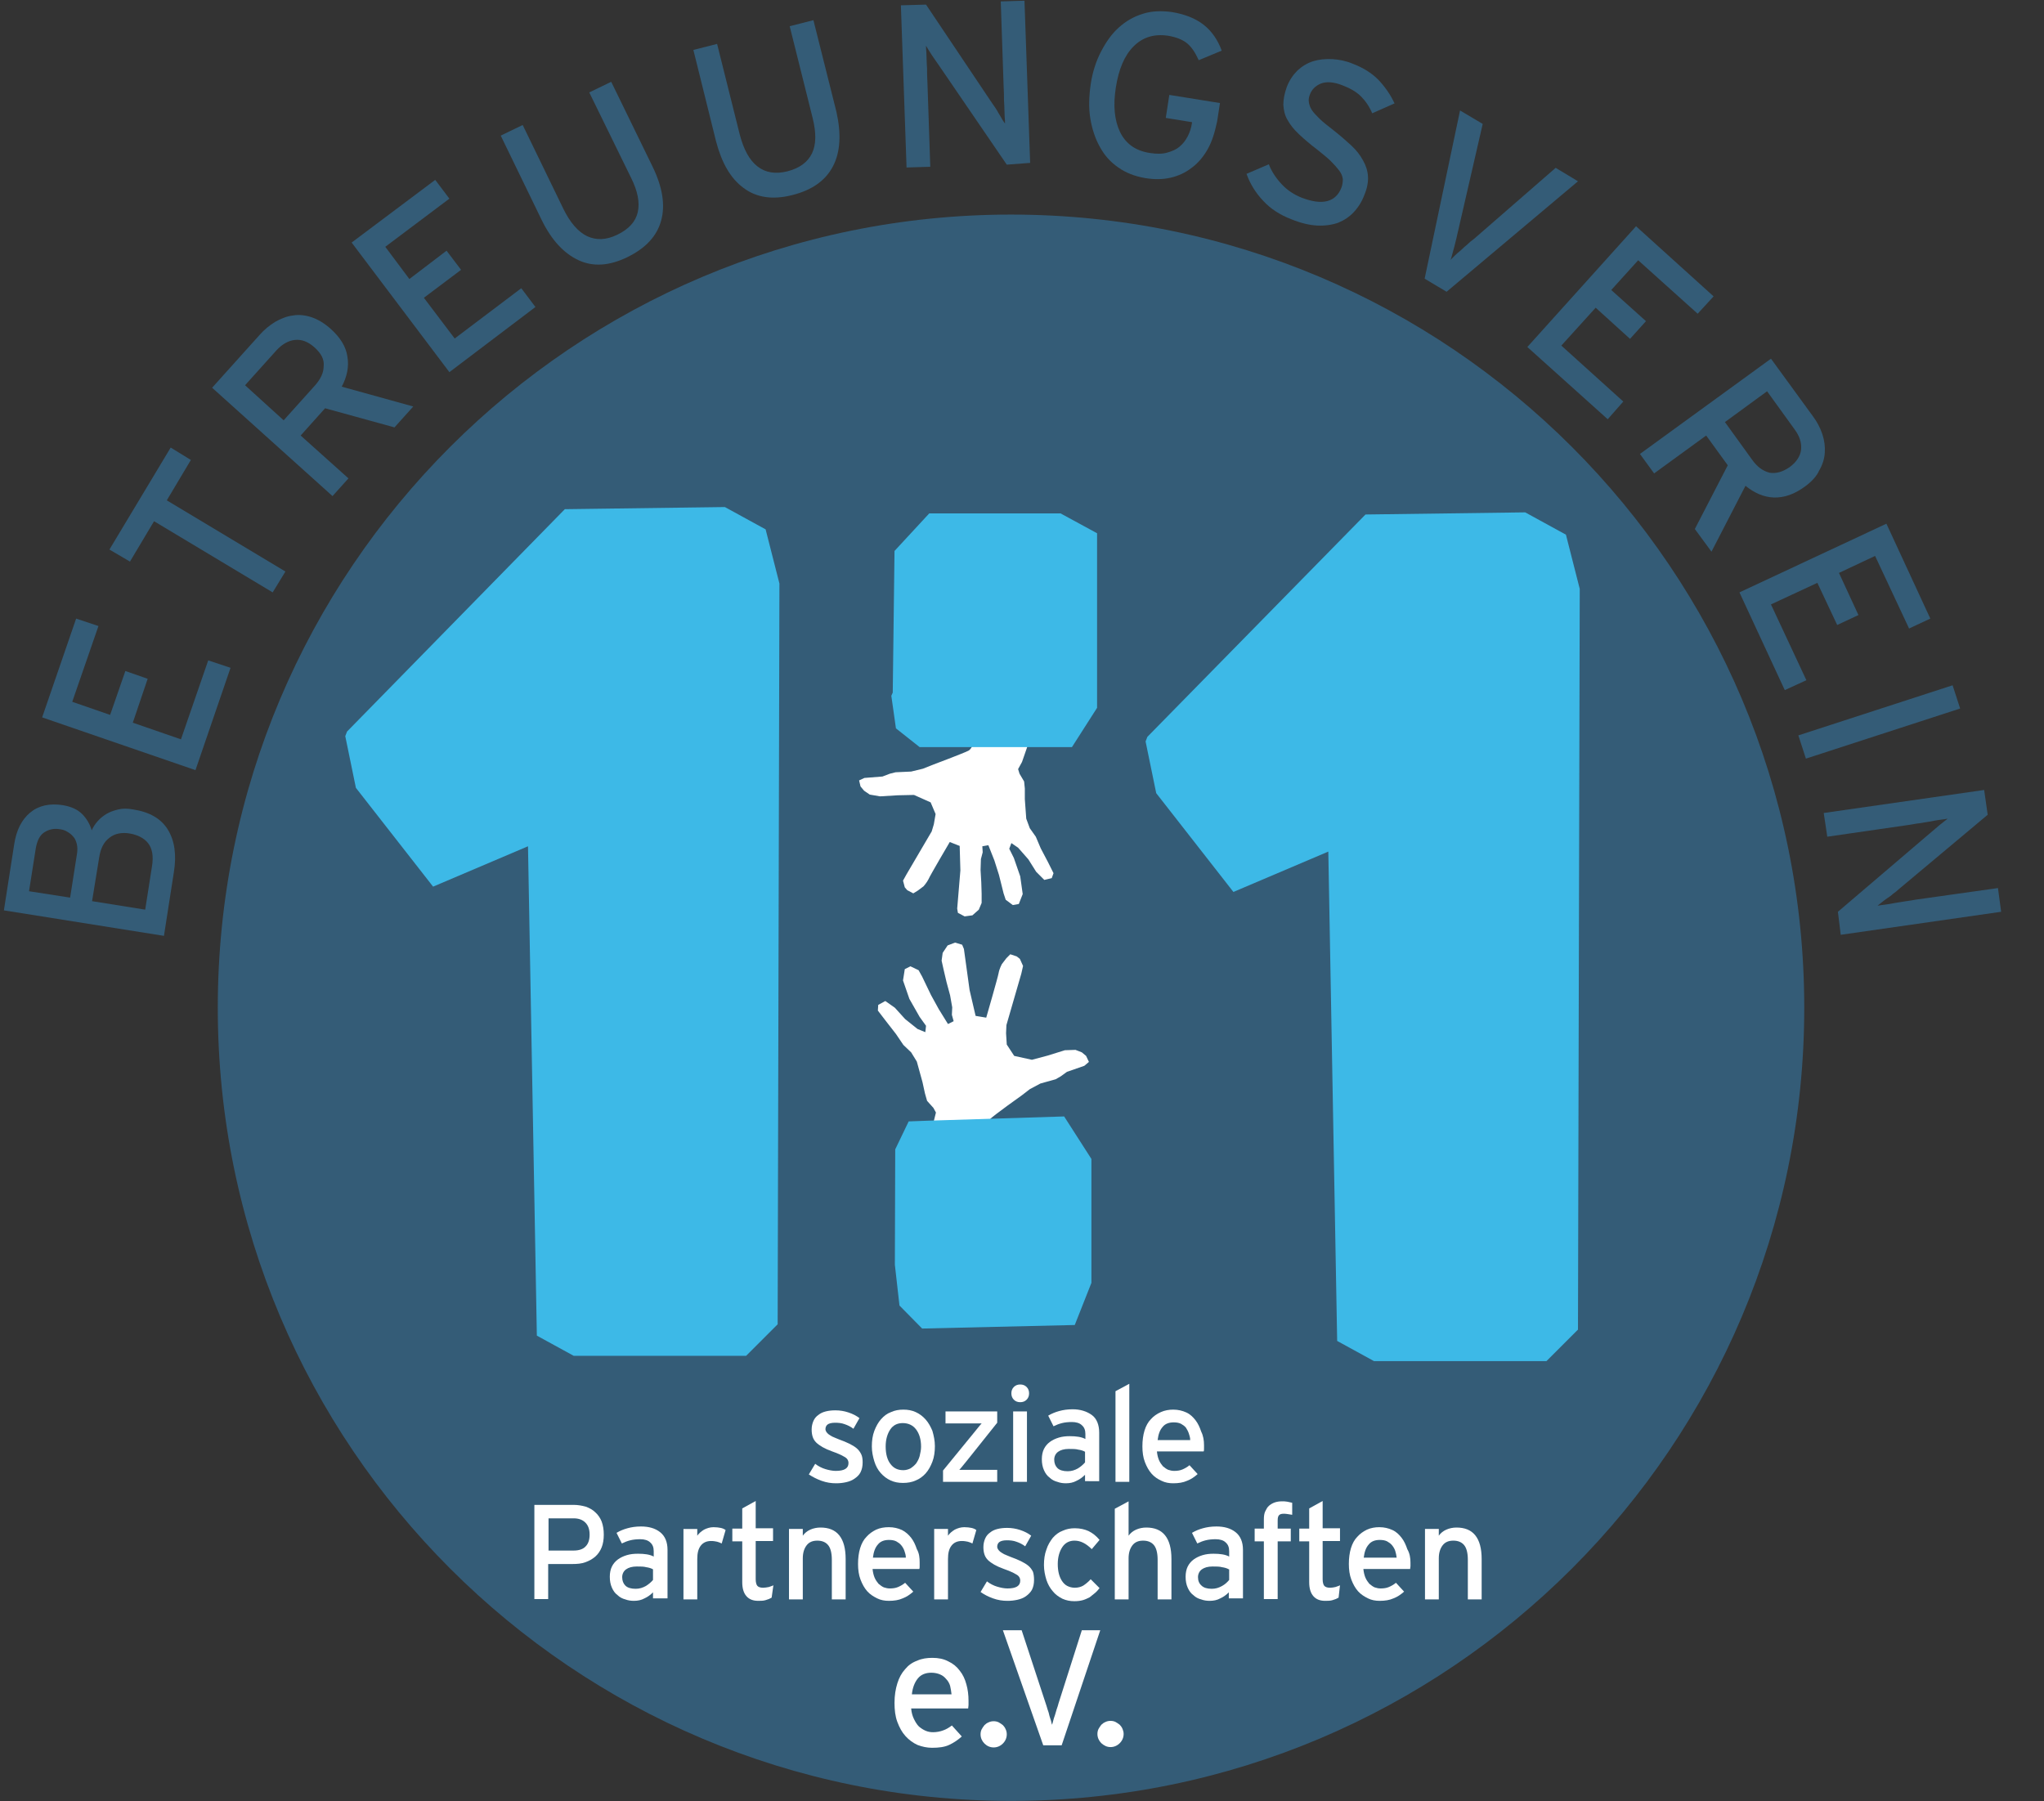 <svg xmlns="http://www.w3.org/2000/svg" xmlns:xlink="http://www.w3.org/1999/xlink" id="Ebene_1" x="0px" y="0px" viewBox="0 0 577.2 508.7" style="enable-background:new 0 0 577.2 508.7;" xml:space="preserve"><rect x="0" y="0" width="577.2" height="508.7" fill="#333333" stroke="none"/><style type="text/css">	.st0{fill:#345C77;}	.st1{fill:#3DB9E7;}	.st2{fill:#FFFFFF;}</style><g>	<path class="st0" d="M61.5,284.6c0-123.7,100.3-224,224-224c123.7,0,224,100.3,224,224c0,123.7-100.3,224-224,224  C161.8,508.6,61.5,408.3,61.5,284.6"></path></g><polygon class="st1" points="97.5,207.9 100.5,222.5 122.3,250.4 149.1,239 151.6,377.2 162,382.9 210.7,382.9 219.6,374  220.1,164.8 216.2,149.5 204.7,143.2 159.5,143.8 98,206.6 "></polygon><polygon class="st1" points="323.5,209.4 326.5,224 348.3,251.9 375.1,240.5 377.6,378.7 388,384.4 436.7,384.4 445.6,375.5  446.1,166.3 442.2,151 430.7,144.7 385.6,145.3 324,208.1 "></polygon><g>	<path class="st2" d="M277.3,203.7c0,0-2.2,7.5-3.8,8.3c-1.6,0.8-10.4,4.1-10.4,4.1l-2.5,1l-3.3,0.8l-4.4,0.2l-1.6,0.4l-2.1,0.8  l-5.1,0.4l-1.5,0.7l0.4,1.7l1,1.2l1.6,1.1l2.9,0.5l5-0.3l4.6-0.1l4.7,2.1l1.4,3.3l-0.5,2.9l-0.6,2l-7.1,12.1l-1,1.8l0.5,1.9  l0.7,0.8l1.7,0.9l1.3-0.8l1.6-1.2c0,0,0.9-1,1.4-2c0.4-1,6-10.5,6-10.5l2.8,1.1l0.2,6.9l-0.9,10.8l0.2,1.2l1.9,1l2.2-0.3l1.8-1.6  l0.8-1.9l0-2.6l-0.1-3.2l-0.2-3.5l0.1-3.1l0.5-1.9l-0.1-1.7l1.7-0.3l1.7,4.3l1.3,4.1l1.3,5.2l0.6,1.8l2,1.5l1.7-0.3l1.1-2.8l-0.7-5  l-1.8-5.2l-1.3-2.6l0.6-1.6l1.9,1.3l2.9,3.3l2.2,3.5l2.3,2.3l2.1-0.5l0.5-1.4l-1.6-3.2l-2-3.8l-1.4-3.3l-1.7-2.4l-1-2.7l-0.4-5.5  l0-3l-0.2-2l-1.3-2.2l-0.4-1.3l1.1-2l3.5-10.1l-1.2,0.1L277.3,203.7z"></path>	<path class="st2" d="M277.6,326c0,0,0.5-8.5,1.8-9.8c1.3-1.3,9.2-6.9,9.2-6.9l2.2-1.7l3-1.6l4.3-1.2l1.4-0.8l1.8-1.3l4.9-1.7  l1.3-1.1l-0.8-1.7l-1.2-1l-1.8-0.7l-3,0.1l-4.8,1.5l-4.5,1.2l-5-1.1l-2.1-3.2l-0.2-3.2l0.1-2.3l4.2-14.5l0.5-2.2l-0.9-2l-0.9-0.7  l-1.8-0.6l-1.1,1.1l-1.3,1.7c0,0-0.7,1.3-0.9,2.5c-0.2,1.2-3.5,12.6-3.5,12.6l-3-0.5l-1.7-7.3l-1.6-11.6l-0.5-1.2l-2-0.6l-2.1,0.8  l-1.4,2.1l-0.3,2.2l0.6,2.7l0.8,3.4l1,3.7l0.6,3.4l-0.1,2.1l0.5,1.8l-1.6,0.8l-2.6-4.2l-2.2-4l-2.5-5.2l-1-1.8l-2.3-1.1l-1.6,0.8  l-0.5,3.2l1.8,5.2l2.9,5.1l1.8,2.5l-0.2,1.8l-2.2-0.9l-3.5-2.8l-2.9-3.2l-2.7-1.9l-2,1.1l-0.1,1.6l2.3,3l2.8,3.6l2.1,3.1l2.2,2.1  l1.6,2.6l1.6,5.8l0.7,3.2l0.6,2.1l1.8,2l0.7,1.3l-0.6,2.4l-0.7,2.5l-0.5,2L277.6,326z"></path>	<path class="st2" d="M243.6,413c0,1.1-0.2,2-0.6,2.8s-1,1.3-1.7,1.8c-0.7,0.5-1.5,0.8-2.4,1c-0.9,0.2-1.8,0.3-2.8,0.3  c-1.4,0-2.7-0.2-4.1-0.7c-1.4-0.5-2.5-1.1-3.6-1.8l1.8-3c0.9,0.7,1.9,1.2,2.9,1.5c1,0.3,2,0.5,2.9,0.5c2.4,0,3.6-0.7,3.6-2.2  c0-0.8-0.4-1.4-1.2-1.8c-0.8-0.5-2-1-3.4-1.5c-1.1-0.4-2-0.8-2.7-1.2c-0.7-0.4-1.4-0.9-1.8-1.3c-0.5-0.5-0.8-1-1-1.6  c-0.2-0.6-0.3-1.3-0.3-2.1c0-0.9,0.2-1.7,0.5-2.4c0.3-0.7,0.8-1.3,1.4-1.7c0.6-0.5,1.3-0.8,2.1-1c0.8-0.2,1.7-0.3,2.7-0.3  c1.3,0,2.5,0.2,3.7,0.6c1.2,0.4,2.2,0.9,3.1,1.6l-1.7,3c-0.8-0.6-1.6-1-2.5-1.3c-0.8-0.3-1.7-0.4-2.7-0.4c-1,0-1.7,0.2-2.1,0.5  c-0.4,0.3-0.6,0.8-0.6,1.3c0,0.3,0.1,0.5,0.2,0.7c0.1,0.2,0.3,0.4,0.6,0.7c0.3,0.2,0.7,0.5,1.1,0.7c0.5,0.2,1.1,0.5,1.9,0.8  c1.1,0.4,2.1,0.8,2.9,1.2c0.8,0.4,1.5,0.8,2.1,1.3c0.6,0.5,1,1.1,1.3,1.7C243.5,411.3,243.6,412.1,243.6,413"></path>	<path class="st2" d="M260.1,408.6c0-2.1-0.5-3.7-1.4-4.9c-0.9-1.2-2.2-1.8-3.8-1.8c-1.5,0-2.7,0.6-3.5,1.8  c-0.8,1.2-1.3,2.8-1.3,4.8c0,2.2,0.5,3.9,1.4,5c0.9,1.2,2.1,1.7,3.6,1.7c0.7,0,1.4-0.2,2-0.5c0.6-0.4,1.1-0.8,1.6-1.4  c0.4-0.6,0.8-1.3,1-2.1C259.9,410.3,260.1,409.5,260.1,408.6 M264,408.4c0,1.6-0.2,3.1-0.7,4.4c-0.5,1.3-1.1,2.4-1.9,3.3  c-0.8,0.9-1.8,1.6-2.8,2c-1.1,0.5-2.3,0.7-3.6,0.7c-1.3,0-2.4-0.2-3.5-0.7c-1.1-0.5-2-1.2-2.8-2.1c-0.8-0.9-1.4-2-1.8-3.3  c-0.4-1.3-0.7-2.7-0.7-4.2c0-1.6,0.2-3.1,0.7-4.4c0.5-1.3,1.1-2.4,1.9-3.3c0.8-0.9,1.7-1.6,2.8-2c1.1-0.5,2.2-0.7,3.5-0.7  c1.3,0,2.4,0.2,3.5,0.7c1.1,0.5,2,1.2,2.8,2.1c0.8,0.9,1.4,2,1.9,3.2C263.7,405.5,264,406.9,264,408.4"></path>	<path class="st2" d="M266.3,418.5v-3.2l8.5-10.4c0.4-0.5,0.8-1,1.3-1.6c0.5-0.6,0.8-1,1.1-1.3h-0.7h-1h-1h-0.9H267v-3.4h14.6v3.2  l-8.3,10.4c-0.4,0.5-0.8,1-1.3,1.6c-0.5,0.6-0.8,1-1.1,1.3h0.7h1h1h0.9h7.1v3.4H266.3z"></path>	<path class="st2" d="M286.1,398.6h3.9v19.9h-3.9V398.6z M290.6,393.5c0,0.7-0.2,1.3-0.7,1.8c-0.5,0.5-1.1,0.7-1.8,0.7  c-0.7,0-1.3-0.2-1.8-0.7c-0.5-0.5-0.7-1.1-0.7-1.8c0-0.7,0.2-1.3,0.7-1.8c0.5-0.5,1.1-0.7,1.8-0.7c0.7,0,1.3,0.2,1.8,0.7  C290.4,392.2,290.6,392.8,290.6,393.5"></path>	<path class="st2" d="M306.4,410c-0.5-0.3-1.2-0.5-1.9-0.6c-0.7-0.2-1.6-0.2-2.7-0.2c-1.3,0-2.3,0.3-3,0.8c-0.7,0.5-1.1,1.3-1.1,2.2  c0,1,0.3,1.8,0.9,2.4c0.6,0.6,1.6,0.9,2.9,0.9c1.1,0,2-0.3,2.9-0.8c0.8-0.5,1.5-1.1,2-1.7V410z M306.4,418.5v-2  c-0.7,0.7-1.5,1.3-2.4,1.7c-0.9,0.5-1.9,0.7-3,0.7c-0.8,0-1.6-0.1-2.4-0.4c-0.8-0.2-1.6-0.6-2.2-1.2c-0.7-0.5-1.2-1.2-1.6-2.1  c-0.4-0.9-0.6-1.9-0.6-3.1c0-1.1,0.2-2.1,0.6-2.9c0.4-0.8,1-1.5,1.7-2c0.7-0.5,1.5-0.9,2.5-1.2c1-0.3,2-0.4,3.1-0.4  c1.8,0,3.3,0.2,4.4,0.8V405c0-1.1-0.3-1.9-1-2.5c-0.6-0.6-1.6-0.9-2.8-0.9c-1,0-2,0.1-2.8,0.3c-0.8,0.2-1.6,0.5-2.4,0.9l-1.5-3  c1-0.6,2-1,3.1-1.3c1.1-0.3,2.3-0.5,3.8-0.5c2.2,0,4,0.6,5.4,1.6s2.1,2.8,2.1,5v13.7H306.4z"></path></g><polygon class="st2" points="315,418.5 315,392.9 318.9,390.8 318.9,418.5 "></polygon><path class="st2" d="M336.1,406.7c0-0.7-0.2-1.3-0.4-1.9c-0.2-0.6-0.5-1.1-0.8-1.6c-0.4-0.5-0.9-0.8-1.4-1.1 c-0.6-0.3-1.3-0.4-2.1-0.4c-1.3,0-2.4,0.4-3.1,1.3c-0.8,0.9-1.2,2.1-1.4,3.7H336.1z M340,408.1c0,0.4,0,0.7,0,1c0,0.3,0,0.6-0.1,0.8 h-13.2c0.1,1,0.3,1.8,0.6,2.5c0.3,0.7,0.7,1.2,1.1,1.7c0.5,0.4,1,0.8,1.5,1c0.6,0.2,1.1,0.3,1.7,0.3c0.8,0,1.6-0.1,2.3-0.4 c0.7-0.3,1.4-0.7,2-1.2l2.3,2.5c-0.9,0.8-1.9,1.5-3,1.9c-1.1,0.5-2.4,0.7-3.9,0.7c-1.2,0-2.3-0.2-3.3-0.7c-1.1-0.5-2-1.1-2.8-2 c-0.8-0.9-1.4-2-1.9-3.3c-0.5-1.3-0.7-2.8-0.7-4.4c0-1.7,0.2-3.2,0.6-4.5c0.4-1.3,1-2.4,1.8-3.2c0.8-0.9,1.7-1.5,2.8-2 c1.1-0.5,2.3-0.7,3.5-0.7c1.4,0,2.6,0.3,3.7,0.8c1.1,0.5,1.9,1.3,2.6,2.2c0.7,0.9,1.2,2,1.6,3.2C339.8,405.5,340,406.8,340,408.1"></path><path class="st2" d="M166.5,433.4c0-1.5-0.4-2.6-1.2-3.4c-0.8-0.8-1.9-1.2-3.3-1.2h-7.1v9.1h7.1c1.5,0,2.7-0.4,3.4-1.2 C166.1,436,166.5,434.9,166.5,433.4 M170.5,433.4c0,1.4-0.2,2.6-0.6,3.6c-0.4,1-1,1.9-1.8,2.6c-0.8,0.7-1.7,1.2-2.8,1.6 c-1.1,0.4-2.3,0.5-3.6,0.5h-6.9v9.9h-3.9v-26.6H162c1.2,0,2.3,0.2,3.4,0.5c1.1,0.4,2,0.9,2.7,1.6c0.8,0.7,1.4,1.6,1.8,2.6 C170.3,430.8,170.5,432,170.5,433.4"></path><path class="st2" d="M184.4,443.2c-0.5-0.3-1.2-0.5-1.9-0.6c-0.7-0.2-1.6-0.2-2.7-0.2c-1.3,0-2.3,0.3-3,0.8 c-0.7,0.5-1.1,1.3-1.1,2.2c0,1,0.3,1.8,0.9,2.4c0.6,0.6,1.6,0.9,2.9,0.9c1.1,0,2-0.3,2.9-0.8c0.8-0.5,1.5-1.1,2-1.7V443.2z  M184.4,451.7v-2c-0.7,0.7-1.5,1.3-2.4,1.7c-0.9,0.5-1.9,0.7-3,0.7c-0.8,0-1.6-0.1-2.4-0.4c-0.8-0.2-1.6-0.6-2.2-1.2 c-0.7-0.5-1.2-1.2-1.6-2.1c-0.4-0.9-0.6-1.9-0.6-3.1c0-1.1,0.2-2.1,0.6-2.9c0.4-0.8,1-1.5,1.7-2c0.7-0.5,1.5-0.9,2.5-1.2 c1-0.3,2-0.4,3.2-0.4c1.8,0,3.3,0.2,4.4,0.8v-1.5c0-1.1-0.3-1.9-1-2.5c-0.6-0.6-1.6-0.9-2.8-0.9c-1,0-2,0.1-2.8,0.3 c-0.8,0.2-1.6,0.5-2.4,0.9l-1.5-3c1-0.6,2-1,3.1-1.3c1.1-0.3,2.3-0.5,3.8-0.5c2.2,0,4,0.5,5.4,1.6c1.4,1.1,2.1,2.8,2.1,5v13.7H184.4 z"></path><path class="st2" d="M203.8,435.9c-0.4-0.2-0.9-0.4-1.3-0.5c-0.5-0.1-1-0.2-1.7-0.2c-1.2,0-2.2,0.4-2.9,1.3c-0.7,0.9-1,2.1-1,3.8 v11.4H193v-19.9h3.9v1.9c0.5-0.7,1.1-1.2,1.9-1.7c0.8-0.4,1.7-0.7,2.7-0.7c0.8,0,1.5,0.1,2,0.2c0.5,0.1,1,0.3,1.4,0.6L203.8,435.9z"></path><path class="st2" d="M217.9,451.2c-0.5,0.3-1,0.5-1.7,0.7c-0.6,0.2-1.4,0.2-2.1,0.2c-1.4,0-2.5-0.4-3.3-1.3c-0.8-0.9-1.2-2.2-1.2-4 v-11.5h-2.8v-3.6h2.8v-5.7l3.8-2.1v7.7h4.9v3.6h-4.9v10.8c0,0.9,0.2,1.6,0.5,1.9c0.3,0.3,0.8,0.5,1.6,0.5c0.5,0,1-0.1,1.6-0.2 c0.5-0.2,1-0.3,1.3-0.5L217.9,451.2z"></path><path class="st2" d="M234.9,451.7v-11.2c0-2-0.4-3.4-1.1-4.2c-0.7-0.8-1.7-1.2-3-1.2c-1.3,0-2.3,0.4-3,1.3c-0.7,0.9-1.1,2.1-1.1,3.7 v11.6h-3.9v-19.9h3.9v1.9c0.5-0.7,1.2-1.3,2.1-1.7c0.9-0.4,1.9-0.6,2.9-0.6c2.3,0,4.1,0.7,5.3,2.2c1.2,1.5,1.8,3.7,1.8,6.7v11.4 H234.9z"></path><path class="st2" d="M255.8,439.9c0-0.7-0.2-1.3-0.4-1.9c-0.2-0.6-0.5-1.1-0.9-1.6c-0.4-0.5-0.9-0.8-1.4-1.1 c-0.6-0.3-1.3-0.4-2.1-0.4c-1.3,0-2.4,0.4-3.1,1.3c-0.8,0.9-1.2,2.1-1.4,3.7H255.8z M259.7,441.3c0,0.4,0,0.7,0,1 c0,0.3,0,0.6-0.1,0.8h-13.2c0.1,1,0.3,1.8,0.6,2.5c0.3,0.7,0.7,1.2,1.1,1.7c0.5,0.4,1,0.8,1.5,1c0.6,0.2,1.1,0.3,1.7,0.3 c0.8,0,1.6-0.1,2.3-0.4c0.7-0.3,1.4-0.7,2-1.2l2.3,2.5c-0.9,0.8-1.9,1.5-3,1.9c-1.1,0.5-2.4,0.7-3.9,0.7c-1.2,0-2.3-0.2-3.3-0.7 c-1-0.5-2-1.1-2.8-2c-0.8-0.9-1.4-2-1.9-3.3c-0.5-1.3-0.7-2.8-0.7-4.4c0-1.7,0.2-3.2,0.6-4.5c0.4-1.3,1-2.4,1.8-3.2 c0.8-0.9,1.7-1.5,2.7-2c1.1-0.5,2.3-0.7,3.6-0.7c1.4,0,2.6,0.3,3.7,0.8c1,0.5,1.9,1.3,2.6,2.2c0.7,0.9,1.2,2,1.6,3.2 C259.6,438.7,259.7,440,259.7,441.3"></path><path class="st2" d="M274.6,435.9c-0.4-0.2-0.9-0.4-1.3-0.5c-0.5-0.1-1-0.2-1.7-0.2c-1.2,0-2.2,0.4-2.9,1.3c-0.7,0.9-1,2.1-1,3.8 v11.4h-3.9v-19.9h3.9v1.9c0.5-0.7,1.1-1.2,1.9-1.7c0.8-0.4,1.7-0.7,2.7-0.7c0.8,0,1.5,0.1,2,0.2c0.5,0.1,1,0.3,1.4,0.6L274.6,435.9z "></path><path class="st2" d="M292,446.2c0,1.1-0.2,2-0.6,2.8c-0.4,0.7-1,1.3-1.7,1.8c-0.7,0.5-1.5,0.8-2.4,1c-0.9,0.2-1.8,0.3-2.8,0.3 c-1.4,0-2.7-0.2-4.1-0.7c-1.4-0.5-2.5-1.1-3.5-1.8l1.8-3c0.9,0.7,1.9,1.2,2.9,1.5c1,0.3,2,0.5,2.9,0.5c2.4,0,3.6-0.7,3.6-2.2 c0-0.8-0.4-1.4-1.2-1.8c-0.8-0.5-2-1-3.4-1.5c-1.1-0.4-2-0.8-2.7-1.2c-0.7-0.4-1.4-0.9-1.8-1.3c-0.5-0.5-0.8-1-1-1.6 c-0.2-0.6-0.3-1.3-0.3-2.1c0-0.9,0.2-1.7,0.5-2.4c0.3-0.7,0.8-1.3,1.4-1.7c0.6-0.5,1.3-0.8,2.1-1c0.8-0.2,1.7-0.3,2.7-0.3 c1.3,0,2.5,0.2,3.7,0.6c1.2,0.4,2.2,0.9,3.1,1.6l-1.7,3c-0.8-0.6-1.6-1-2.5-1.3c-0.8-0.3-1.7-0.4-2.7-0.4c-1,0-1.7,0.2-2.1,0.5 c-0.4,0.3-0.6,0.8-0.6,1.3c0,0.3,0.1,0.5,0.2,0.7c0.1,0.2,0.3,0.4,0.6,0.7c0.3,0.2,0.7,0.5,1.1,0.7c0.5,0.2,1.1,0.5,1.9,0.8 c1.1,0.4,2.1,0.8,2.9,1.2c0.8,0.4,1.5,0.8,2.1,1.3c0.6,0.5,1,1.1,1.3,1.7C291.9,444.5,292,445.3,292,446.2"></path><path class="st2" d="M308.3,437.5c-0.8-0.8-1.6-1.4-2.4-1.8c-0.8-0.4-1.6-0.6-2.5-0.6c-1.4,0-2.6,0.6-3.4,1.8 c-0.8,1.2-1.3,2.8-1.3,4.8c0,1,0.1,1.9,0.3,2.7c0.2,0.8,0.5,1.5,0.9,2.1c0.4,0.6,0.9,1.1,1.5,1.4c0.6,0.3,1.3,0.5,2.1,0.5 c0.9,0,1.7-0.2,2.4-0.6c0.6-0.4,1.4-1,2.1-1.8l2.5,2.5c-0.4,0.5-0.8,1-1.3,1.4c-0.5,0.4-1,0.8-1.5,1.2c-0.6,0.3-1.2,0.6-1.9,0.8 c-0.7,0.2-1.5,0.3-2.4,0.3c-1.2,0-2.3-0.2-3.4-0.7c-1-0.5-2-1.2-2.7-2.1c-0.8-0.9-1.4-2-1.8-3.2c-0.4-1.3-0.7-2.7-0.7-4.2 c0-1.6,0.2-3.1,0.7-4.4c0.4-1.3,1.1-2.4,1.8-3.3c0.8-0.9,1.7-1.6,2.8-2c1.1-0.5,2.2-0.7,3.4-0.7c1.5,0,2.8,0.3,3.9,0.8 c1.2,0.6,2.2,1.4,3.1,2.5L308.3,437.5z"></path><path class="st2" d="M326.9,451.7v-11.2c0-2-0.4-3.4-1.1-4.2c-0.7-0.8-1.7-1.2-3-1.2c-1.3,0-2.3,0.4-3,1.3c-0.7,0.9-1.1,2.1-1.1,3.7 v11.6h-3.9v-25.6l3.9-2.1v9.7c0.5-0.7,1.2-1.3,2.1-1.7c0.9-0.4,1.9-0.6,2.9-0.6c2.3,0,4.1,0.7,5.3,2.2c1.2,1.5,1.8,3.7,1.8,6.7v11.4 H326.9z"></path><path class="st2" d="M347,443.2c-0.5-0.3-1.2-0.5-1.9-0.6c-0.7-0.2-1.6-0.2-2.7-0.2c-1.3,0-2.3,0.3-3,0.8c-0.7,0.5-1.1,1.3-1.1,2.2 c0,1,0.3,1.8,1,2.4c0.6,0.6,1.6,0.9,2.9,0.9c1.1,0,2-0.3,2.9-0.8s1.5-1.1,2-1.7V443.2z M347,451.7v-2c-0.7,0.7-1.5,1.3-2.4,1.7 c-0.9,0.5-1.9,0.7-3,0.7c-0.8,0-1.6-0.1-2.4-0.4c-0.8-0.2-1.6-0.6-2.2-1.2c-0.7-0.5-1.2-1.2-1.6-2.1c-0.4-0.9-0.6-1.9-0.6-3.1 c0-1.1,0.2-2.1,0.6-2.9c0.4-0.8,1-1.5,1.7-2c0.7-0.5,1.5-0.9,2.5-1.2c1-0.3,2-0.4,3.1-0.4c1.8,0,3.3,0.2,4.4,0.8v-1.5 c0-1.1-0.3-1.9-1-2.5c-0.6-0.6-1.6-0.9-2.8-0.9c-1,0-2,0.1-2.8,0.3c-0.8,0.2-1.6,0.5-2.4,0.9l-1.5-3c1-0.6,2-1,3.1-1.3 c1.1-0.3,2.3-0.5,3.8-0.5c2.2,0,4,0.5,5.4,1.6c1.4,1.1,2.1,2.8,2.1,5v13.7H347z"></path><path class="st2" d="M362.6,427.5c-0.7,0-1.1,0.1-1.4,0.4c-0.3,0.3-0.4,0.8-0.4,1.5v2.3h3.7v3.6h-3.7v16.3h-3.9v-16.3h-2.6v-3.6h2.6 v-2.6c0-0.9,0.1-1.7,0.4-2.3c0.3-0.6,0.6-1.2,1.1-1.6c0.5-0.4,1-0.7,1.6-0.9c0.6-0.2,1.3-0.3,2-0.3c0.5,0,1,0,1.5,0.1 c0.5,0.1,1,0.2,1.4,0.3v3.4C364.1,427.7,363.3,427.5,362.6,427.5"></path><path class="st2" d="M378,451.2c-0.5,0.3-1,0.5-1.7,0.7c-0.6,0.2-1.4,0.2-2.1,0.2c-1.4,0-2.5-0.4-3.3-1.3c-0.8-0.9-1.2-2.2-1.2-4 v-11.5h-2.8v-3.6h2.8v-5.7l3.8-2.1v7.7h4.9v3.6h-4.9v10.8c0,0.9,0.2,1.6,0.5,1.9c0.3,0.3,0.8,0.5,1.6,0.5c0.5,0,1-0.1,1.5-0.2 c0.5-0.2,1-0.3,1.3-0.5L378,451.2z"></path><path class="st2" d="M394.4,439.9c-0.1-0.7-0.2-1.3-0.4-1.9c-0.2-0.6-0.5-1.1-0.9-1.6c-0.4-0.5-0.9-0.8-1.4-1.1 c-0.6-0.3-1.3-0.4-2.1-0.4c-1.3,0-2.4,0.4-3.1,1.3c-0.8,0.9-1.2,2.1-1.4,3.7H394.4z M398.3,441.3c0,0.4,0,0.7,0,1 c0,0.3-0.1,0.6-0.1,0.8H385c0.1,1,0.3,1.8,0.6,2.5c0.3,0.7,0.7,1.2,1.1,1.7c0.5,0.4,1,0.8,1.5,1c0.6,0.2,1.1,0.3,1.7,0.3 c0.8,0,1.6-0.1,2.3-0.4c0.7-0.3,1.4-0.7,2-1.2l2.3,2.5c-0.9,0.8-1.9,1.5-3,1.9c-1.1,0.5-2.4,0.7-3.9,0.7c-1.2,0-2.3-0.2-3.3-0.7 c-1-0.5-2-1.1-2.8-2c-0.8-0.9-1.4-2-1.9-3.3c-0.5-1.3-0.7-2.8-0.7-4.4c0-1.7,0.2-3.2,0.6-4.5c0.4-1.3,1-2.4,1.8-3.2 c0.8-0.9,1.7-1.5,2.7-2c1.1-0.5,2.3-0.7,3.5-0.7c1.4,0,2.6,0.3,3.7,0.8c1.1,0.5,1.9,1.3,2.6,2.2c0.7,0.9,1.2,2,1.6,3.2 C398.1,438.7,398.3,440,398.3,441.3"></path><path class="st2" d="M414.5,451.7v-11.2c0-2-0.4-3.4-1.1-4.2c-0.7-0.8-1.7-1.2-3-1.2c-1.3,0-2.3,0.4-3,1.3c-0.7,0.9-1.1,2.1-1.1,3.7 v11.6h-3.9v-19.9h3.9v1.9c0.5-0.7,1.2-1.3,2.1-1.7c0.9-0.4,1.9-0.6,2.9-0.6c2.3,0,4.1,0.7,5.3,2.2c1.2,1.5,1.8,3.7,1.8,6.7v11.4 H414.5z"></path><path class="st0" d="M36.7,235.4c-2.3-0.4-4.3,0-5.8,1.2c-1.6,1.2-2.5,3-2.9,5.6L26,254.5l15,2.4l1.9-12.1c0.5-3,0.1-5.2-1.1-6.7 C40.7,236.7,38.9,235.8,36.7,235.4 M17,234.2c-1.7-0.3-3.1,0-4.4,0.8c-1.3,0.8-2.1,2.3-2.5,4.6l-1.9,12.1l11.6,1.8l1.9-12.1 c0.2-1.1,0.2-2.1,0-3c-0.2-0.8-0.5-1.6-1-2.1c-0.5-0.6-1-1-1.7-1.4C18.4,234.5,17.7,234.3,17,234.2 M37.6,228.6 c4.6,0.7,7.9,2.6,9.8,5.7c1.9,3.1,2.5,7.1,1.7,12l-2.8,18l-45.2-7.2l2.9-18.6c0.6-4,2.1-7,4.5-9c2.4-2,5.5-2.7,9.3-2.1 c2.3,0.4,4.1,1.2,5.4,2.5c1.3,1.3,2.2,2.9,2.7,4.6c0.4-0.9,0.9-1.7,1.6-2.5c0.7-0.8,1.5-1.5,2.5-2.1c1-0.6,2.1-1,3.4-1.3 C34.6,228.3,36,228.3,37.6,228.6"></path><polygon class="st0" points="55.2,217.5 11.9,202.6 21.5,174.7 27.8,176.8 20.4,198.2 31.1,201.9 35.4,189.5 41.7,191.7 37.5,204.1  51.1,208.8 58.8,186.5 65.1,188.6 "></polygon><polygon class="st0" points="47.1,141.3 80.6,161.4 77,167.3 43.5,147.2 36.7,158.6 30.9,155.2 48.2,126.4 53.9,129.9 "></polygon><g>	<path class="st0" d="M88.8,98.1c-1.8-1.6-3.6-2.3-5.5-2.1c-1.9,0.2-3.6,1.2-5.2,2.9l-8.9,9.9l10.9,9.9l8.9-9.9  c1.5-1.7,2.4-3.5,2.4-5.4C91.6,101.5,90.7,99.8,88.8,98.1 M93.3,92.8c2.8,2.5,4.4,5.1,4.8,7.9c0.5,2.8-0.1,5.7-1.6,8.5l20.2,5.6  l-5.3,5.9l-19.6-5.4l-6.9,7.7l13.5,12.1l-4.5,5l-34-30.6l13.4-14.9c1.3-1.5,2.8-2.7,4.4-3.7c1.6-0.9,3.3-1.6,5-1.8  c1.7-0.3,3.5-0.1,5.3,0.5C89.8,90.2,91.6,91.3,93.3,92.8"></path></g><polygon class="st0" points="126.9,105.1 99.3,68.5 122.9,50.8 126.9,56.1 108.8,69.7 115.6,78.8 126.1,70.8 130.2,76.2 119.7,84.1  128.4,95.6 147.2,81.4 151.2,86.7 "></polygon><g>	<path class="st0" d="M186.7,62.3c-1.2,4.4-4.4,7.8-9.5,10.3c-5.1,2.5-9.7,2.8-13.8,0.9c-4.1-1.9-7.6-5.6-10.4-11.3l-11.6-23.9  l6.2-3L159.1,59c1.9,3.9,4.2,6.5,6.7,7.7c2.6,1.2,5.4,1.1,8.5-0.4c3.3-1.6,5.2-3.7,5.8-6.4c0.6-2.7,0-5.9-1.9-9.7l-11.8-24.1l6.2-3  l11.7,24C187.1,52.9,187.9,57.9,186.7,62.3"></path>	<path class="st0" d="M235.2,47c-2.1,4-5.9,6.7-11.5,8.1c-5.5,1.4-10.1,0.7-13.7-2c-3.7-2.7-6.2-7.1-7.8-13.2l-6.4-25.8l6.7-1.7  l6.4,25.6c1.1,4.2,2.7,7.2,5,9c2.3,1.8,5.1,2.2,8.4,1.4c3.5-0.9,5.8-2.6,7-5.1c1.2-2.5,1.2-5.8,0.2-9.9l-6.5-26l6.7-1.7l6.5,25.9  C237.6,37.9,237.3,43,235.2,47"></path>	<path class="st0" d="M284.3,46.5l-19.2-28.1c-0.6-0.9-1.3-1.8-2-2.9c-0.7-1.1-1.3-2-1.6-2.6c0,0.4,0,1.1,0.1,2  c0,0.9,0.1,1.9,0.1,2.9c0.1,1,0.1,2.1,0.1,3.1c0,1,0.1,1.9,0.1,2.5l0.8,23.7l-6.7,0.2l-1.6-45.8l7.1-0.2l18.3,27.3  c0.3,0.5,0.7,1,1.1,1.6c0.4,0.6,0.8,1.2,1.1,1.8c0.4,0.6,0.7,1.2,1,1.7c0.3,0.5,0.6,0.9,0.8,1.2c0-0.4,0-1.1-0.1-2.1  c0-0.9-0.1-1.9-0.1-3c-0.1-1.1-0.1-2.1-0.1-3.2c0-1-0.1-1.9-0.1-2.6l-0.8-23.6l6.7-0.2l1.6,45.8L284.3,46.5z"></path>	<path class="st0" d="M341,42.2c-1.2,2.1-2.7,3.9-4.5,5.2c-1.8,1.4-3.8,2.3-6,2.8c-2.2,0.5-4.6,0.5-7.1,0.1c-2.9-0.5-5.5-1.5-7.6-3  c-2.2-1.5-3.9-3.4-5.2-5.8c-1.3-2.3-2.2-5-2.7-8c-0.5-3-0.4-6.2,0.1-9.7c0.5-3.4,1.5-6.5,2.9-9.2c1.4-2.7,3-5,5-6.8  c2-1.8,4.2-3.1,6.8-3.9c2.5-0.8,5.2-0.9,8.2-0.5c3.7,0.6,6.7,1.8,9,3.6c2.3,1.8,4,4.3,5.1,7.3l-6.5,2.7c-0.9-2-1.9-3.6-3.2-4.7  c-1.3-1.1-3.1-1.8-5.4-2.2c-4-0.6-7.2,0.4-9.8,3c-2.6,2.6-4.2,6.5-5,11.6c-0.8,5.1-0.4,9.3,1.2,12.6c1.6,3.3,4.4,5.3,8.4,5.9  c1.9,0.3,3.5,0.3,4.9-0.1c1.4-0.4,2.6-0.9,3.5-1.7c1-0.8,1.7-1.8,2.3-2.9c0.6-1.2,1-2.4,1.2-3.8l0-0.2l-7.4-1.2l1-6.5l14.3,2.3  l-0.8,5.2C343,37.6,342.2,40.1,341,42.2"></path>	<path class="st0" d="M385.3,55c-0.7,1.9-1.7,3.5-3,4.9c-1.2,1.3-2.7,2.3-4.4,3c-1.7,0.6-3.7,0.9-5.9,0.8c-2.2-0.1-4.7-0.7-7.4-1.8  c-3.1-1.2-5.8-2.9-7.9-5.2c-2.1-2.2-3.7-4.8-4.7-7.6l6.3-2.7c0.8,2.1,2.1,4,3.7,5.7c1.6,1.7,3.5,2.9,5.5,3.7  c5.9,2.3,9.7,1.3,11.3-2.8c0.3-0.8,0.4-1.6,0.4-2.4c-0.1-0.8-0.4-1.6-1-2.4c-0.6-0.8-1.4-1.7-2.4-2.7c-1-1-2.3-2-3.9-3.3  c-2-1.5-3.7-3-5.1-4.3c-1.4-1.3-2.5-2.7-3.2-4c-0.8-1.3-1.1-2.8-1.2-4.3c0-1.5,0.3-3.2,1-5.1c0.7-1.8,1.7-3.3,3-4.6  c1.3-1.2,2.8-2.1,4.4-2.6c1.6-0.5,3.4-0.7,5.4-0.6c1.9,0.1,3.9,0.5,5.8,1.3c2.9,1.1,5.3,2.6,7.2,4.5c1.8,1.9,3.4,4.1,4.6,6.7  l-6.3,2.8c-0.8-1.9-1.9-3.5-3.2-4.8c-1.3-1.3-3.1-2.3-5.2-3.1c-2.5-1-4.6-1.1-6.1-0.5c-1.5,0.6-2.6,1.7-3.1,3.1  c-0.3,0.7-0.4,1.5-0.3,2.1c0.1,0.7,0.3,1.4,0.8,2.2c0.5,0.8,1.3,1.6,2.3,2.6c1,1,2.4,2,4,3.3c1.9,1.5,3.5,2.9,4.9,4.2  c1.4,1.3,2.5,2.7,3.3,4.2c0.8,1.4,1.3,2.9,1.4,4.5C386.4,51.3,386.1,53.1,385.3,55"></path>	<path class="st0" d="M408.5,82.4l-6.2-3.7l10-47.5l6.4,3.8L411.8,65c-0.2,0.7-0.3,1.4-0.5,2.2c-0.2,0.8-0.4,1.6-0.6,2.4  c-0.2,0.8-0.4,1.5-0.6,2.2c-0.2,0.7-0.3,1.2-0.5,1.6c0.3-0.3,0.7-0.7,1.2-1.2c0.5-0.5,1.1-1,1.7-1.5c0.6-0.6,1.2-1.1,1.9-1.7  c0.6-0.6,1.2-1.1,1.8-1.5l23.1-20.1l6.3,3.8L408.5,82.4z"></path></g><polygon class="st0" points="431.3,98 462,63.9 483.9,83.7 479.4,88.6 462.6,73.5 455,81.9 464.8,90.7 460.3,95.7 450.6,86.9  440.9,97.6 458.4,113.4 454,118.4 "></polygon><g>	<path class="st0" d="M505.4,131.9c1.9-1.4,3-3.1,3.2-4.9c0.2-1.9-0.4-3.8-1.8-5.7l-7.8-10.8l-11.9,8.7l7.8,10.8  c1.4,1.9,2.9,3,4.8,3.5C501.5,133.8,503.4,133.3,505.4,131.9 M509.7,137.4c-3,2.2-5.9,3.2-8.8,3.1c-2.9-0.1-5.5-1.3-8-3.3  l-9.6,18.6l-4.7-6.4l9.3-18l-6.1-8.4l-14.7,10.7l-4-5.5l37-26.9l11.8,16.2c1.2,1.6,2.1,3.3,2.7,5.1c0.6,1.8,0.8,3.5,0.7,5.2  c-0.1,1.7-0.6,3.4-1.6,5.1C513,134.5,511.6,136,509.7,137.4"></path></g><polygon class="st0" points="491.2,167.3 532.7,147.9 545.1,174.7 539.1,177.5 529.5,157 519.3,161.8 524.8,173.7 518.8,176.5  513.2,164.6 500.1,170.7 510.1,192.1 504,194.9 "></polygon><rect x="507.8" y="200.4" transform="matrix(0.951 -0.309 0.309 0.951 -37.008 174.014)" class="st0" width="45.8" height="6.9"></rect><path class="st0" d="M519,257.5l25.9-22.1c0.8-0.7,1.7-1.4,2.7-2.3c1-0.8,1.8-1.4,2.4-1.9c-0.4,0.1-1.1,0.2-2,0.3 c-0.9,0.1-1.9,0.3-2.9,0.5c-1,0.2-2.1,0.3-3.1,0.5c-1,0.1-1.8,0.3-2.5,0.4l-23.5,3.4l-1-6.7l45.3-6.5l1,7l-25.2,21.1 c-0.4,0.4-0.9,0.8-1.5,1.2c-0.5,0.5-1.1,0.9-1.7,1.3c-0.6,0.4-1.1,0.8-1.6,1.2c-0.5,0.4-0.9,0.7-1.1,0.9c0.4-0.1,1.1-0.2,2-0.3 c0.9-0.1,1.9-0.3,3-0.5c1-0.2,2.1-0.3,3.1-0.5c1-0.1,1.9-0.3,2.5-0.4l23.4-3.3l0.9,6.7l-45.3,6.5L519,257.5z"></path><path class="st2" d="M268.7,478.5c-0.1-0.8-0.2-1.6-0.4-2.4c-0.2-0.7-0.6-1.4-1.1-1.9c-0.5-0.6-1-1-1.7-1.3 c-0.7-0.3-1.5-0.5-2.5-0.5c-1.6,0-2.9,0.5-3.8,1.6c-0.9,1.1-1.5,2.6-1.7,4.5L268.7,478.5z M273.5,480.3c0,0.4,0,0.8,0,1.2 c0,0.4-0.1,0.7-0.1,1l-16.1,0c0.1,1.2,0.4,2.2,0.8,3c0.4,0.8,0.8,1.5,1.4,2.1c0.6,0.5,1.2,0.9,1.9,1.2c0.7,0.3,1.4,0.4,2.1,0.4 c1,0,2-0.2,2.8-0.5c0.9-0.3,1.7-0.8,2.5-1.4l2.8,3.1c-1.1,1-2.3,1.8-3.6,2.4c-1.3,0.6-2.9,0.8-4.8,0.8c-1.4,0-2.8-0.3-4.1-0.8 c-1.3-0.6-2.4-1.4-3.4-2.5c-1-1.1-1.7-2.4-2.3-4c-0.6-1.6-0.8-3.4-0.8-5.4c0-2.1,0.3-3.9,0.8-5.5c0.5-1.6,1.2-2.9,2.2-4 c0.9-1.1,2-1.9,3.4-2.4c1.3-0.6,2.8-0.8,4.3-0.8c1.7,0,3.2,0.3,4.5,1c1.3,0.6,2.4,1.5,3.2,2.6c0.9,1.1,1.5,2.4,1.9,3.9 C273.3,477.1,273.5,478.7,273.5,480.3"></path><path class="st2" d="M284.3,489.8c0,1-0.4,1.9-1.1,2.6c-0.7,0.7-1.6,1.1-2.6,1.1c-1,0-1.9-0.4-2.6-1.1c-0.7-0.7-1.1-1.6-1.1-2.6 c0-0.5,0.1-1,0.3-1.4c0.2-0.4,0.5-0.8,0.8-1.2c0.3-0.3,0.7-0.6,1.2-0.8c0.4-0.2,0.9-0.3,1.4-0.3c0.5,0,1,0.1,1.4,0.3 c0.4,0.2,0.8,0.5,1.2,0.8c0.3,0.3,0.6,0.7,0.8,1.2C284.2,488.8,284.3,489.3,284.3,489.8"></path><path class="st2" d="M299.8,492.9l-5.2,0l-11.4-32.5l5.3,0l6.8,20.7c0.2,0.5,0.3,1,0.5,1.6c0.2,0.6,0.4,1.1,0.5,1.7 c0.2,0.6,0.3,1.1,0.5,1.6c0.1,0.5,0.2,0.9,0.3,1.1c0.1-0.3,0.2-0.7,0.3-1.1c0.1-0.5,0.3-1,0.5-1.6c0.2-0.6,0.3-1.1,0.5-1.7 c0.2-0.6,0.4-1.1,0.5-1.6l6.6-20.7l5.2,0L299.8,492.9z"></path><path class="st2" d="M317.3,489.7c0,1-0.4,1.9-1.1,2.6c-0.7,0.7-1.6,1.1-2.6,1.1c-1,0-1.8-0.4-2.6-1.1c-0.7-0.7-1.1-1.6-1.1-2.6 c0-0.5,0.1-1,0.3-1.4c0.2-0.4,0.5-0.8,0.8-1.2c0.3-0.3,0.7-0.6,1.2-0.8c0.4-0.2,0.9-0.3,1.4-0.3c0.5,0,1,0.1,1.4,0.3 c0.4,0.2,0.8,0.5,1.2,0.8c0.3,0.3,0.6,0.7,0.8,1.2C317.2,488.8,317.3,489.2,317.3,489.7"></path><polygon class="st1" points="251.7,196.5 253,205.7 259.7,211 302.7,211 309.8,199.9 309.8,150.6 299.5,145 262.4,145 252.6,155.6  252.1,195.6 "></polygon><polygon class="st1" points="252.7,357.2 254,368.7 260.4,375.2 303.5,374.2 308.2,362.3 308.2,327.3 300.5,315.3 262,316.5  256.6,316.7 252.8,324.6 252.7,356.7 "></polygon></svg>